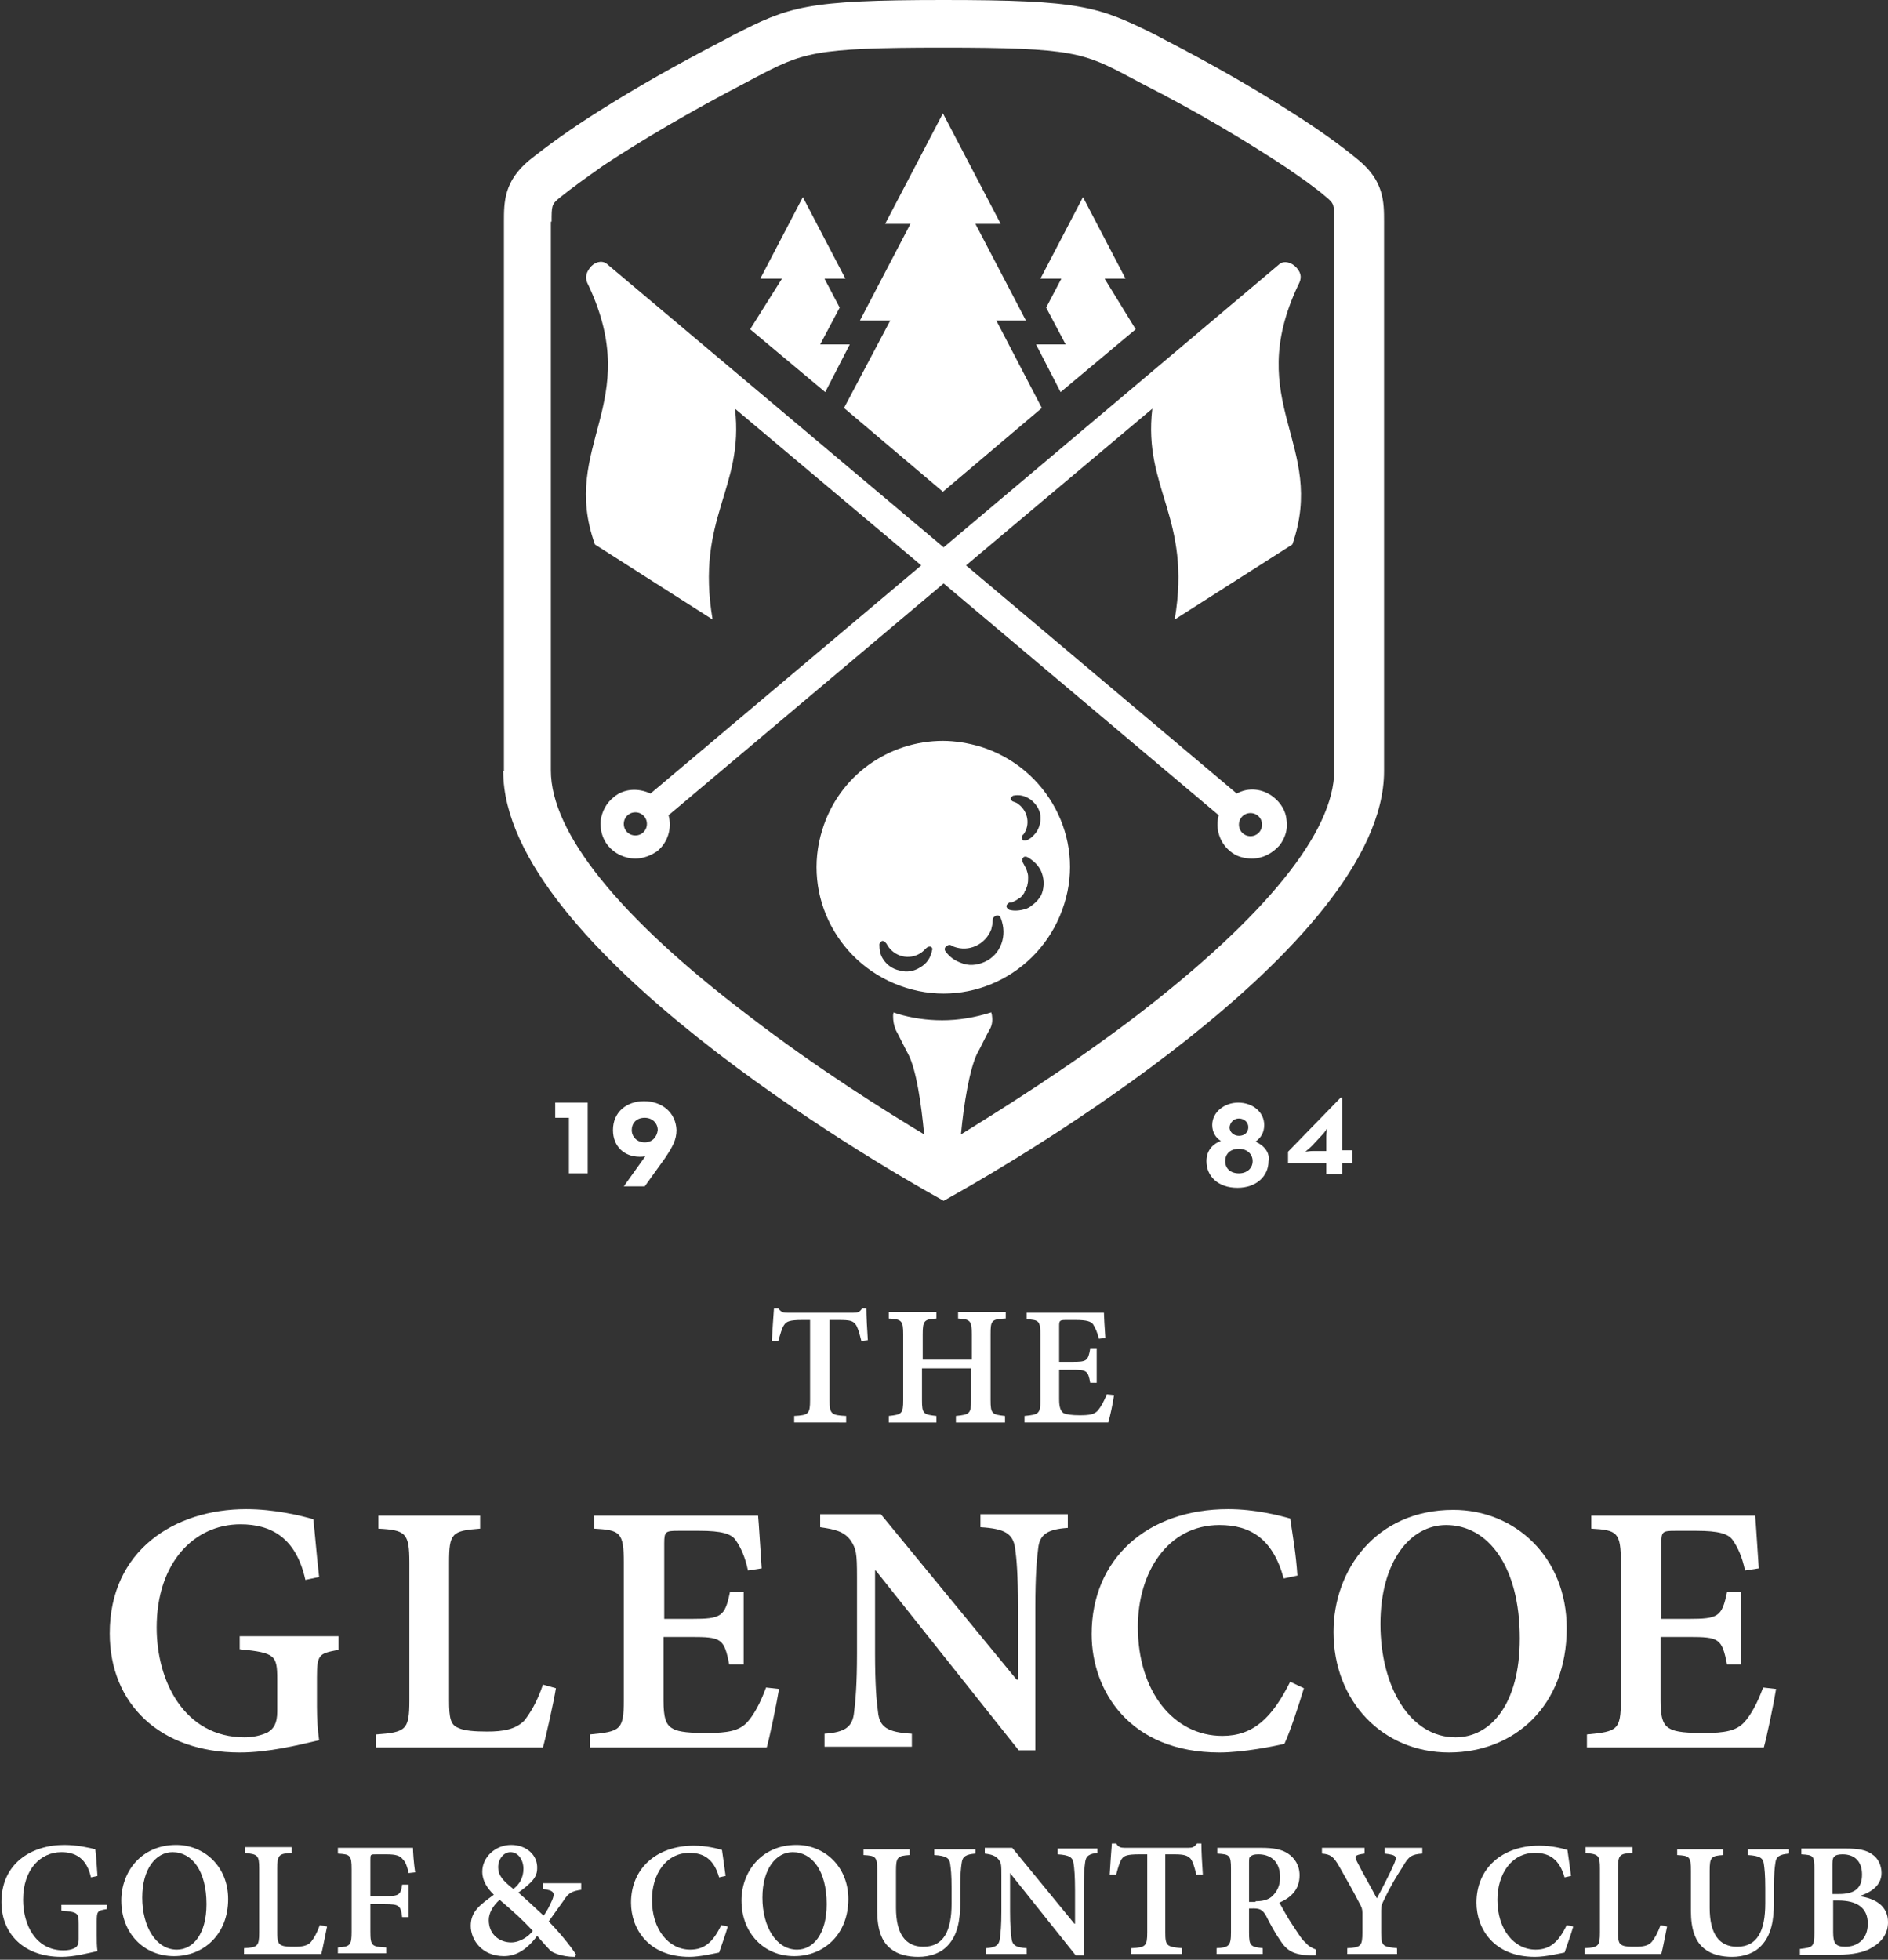 <svg xmlns="http://www.w3.org/2000/svg" xmlns:xlink="http://www.w3.org/1999/xlink" x="0px" y="0px" viewBox="0 0 261.5 271.4" style="enable-background:new 0 0 261.5 271.4;" xml:space="preserve"><rect x="0" y="0" width="261.5" height="271.4" fill="#333333" stroke="none"/><style type="text/css">	.st0{fill:#FFFFFF;}</style><g id="Layer_4"></g><g id="Layer_6">	<g>		<g>			<path class="st0" d="M46.8,228.5c-2.6,0.5-2.9,0.6-2.9,3.8v4c0,1.7,0.1,3.3,0.3,4.7c-3,0.7-7,1.7-11,1.7c-11,0-18-6.7-18-16.5    c0-11.5,9-17.2,18.9-17.2c3.9,0,7.6,0.9,9.3,1.4c0.2,1.7,0.4,4.4,0.8,8l-1.9,0.4c-1.3-5.9-4.8-7.7-9-7.7    c-6.4,0-11.6,5.3-11.6,14.3c0,7.4,3.8,15.2,12.2,15.2c1.2,0,2.4-0.3,3.2-0.7c0.8-0.5,1.3-1.2,1.3-2.9v-4.4c0-3.4-0.3-3.7-5.2-4.2    v-1.8h13.7V228.5z"></path>			<path class="st0" d="M77,233.8c-0.3,1.9-1.4,6.8-1.8,8.2H52.1v-1.8c4.1-0.3,4.6-0.6,4.6-4.7v-19.1c0-4.1-0.5-4.5-4.3-4.7v-1.8    h14.1v1.8c-3.9,0.3-4.3,0.6-4.3,4.7v19.1c0,2.4,0.2,3.4,1.3,3.8c0.8,0.4,2.3,0.5,4,0.5c2.2,0,3.9-0.3,5.1-1.5    c0.8-1,1.8-2.6,2.6-5L77,233.8z"></path>			<path class="st0" d="M107.9,233.9c-0.3,1.9-1.3,6.7-1.7,8.1H81.7v-1.8c4.2-0.4,4.7-0.6,4.7-4.7v-19.1c0-4.2-0.5-4.5-4.1-4.7v-1.8    H105c0.1,0.9,0.3,4.5,0.5,7.3l-1.9,0.3c-0.4-1.9-1-3.2-1.7-4.2c-0.6-0.9-2-1.3-5-1.3h-3c-1.7,0-1.9,0.1-1.9,1.7v10.5h3.8    c4.1,0,4.6-0.3,5.3-3.7h1.9v10H101c-0.7-3.6-1.1-3.8-5.3-3.8h-3.8v8.8c0,2.3,0.3,3.4,1.3,3.9c0.8,0.5,2.6,0.6,4.7,0.6    c2.9,0,4.5-0.3,5.6-1.5c0.9-1,1.8-2.6,2.6-4.8L107.9,233.9z"></path>			<path class="st0" d="M147.8,211.6c-2.7,0.2-3.8,0.9-4,2.8c-0.2,1.5-0.4,3.8-0.4,8.2v19.8h-2.3l-19.8-24.9h-0.1v11.5    c0,4.2,0.2,6.6,0.4,8c0.2,2.2,1.3,2.9,4.7,3.1v1.8h-12.1v-1.8c2.8-0.2,3.9-0.9,4.1-3c0.2-1.6,0.4-3.9,0.4-8.1v-10.6    c0-3.3-0.1-3.9-0.9-5.1c-0.9-1.2-2.1-1.5-4.2-1.8v-1.8h8.4l18.8,22.9h0.2v-10.1c0-4.4-0.2-6.7-0.4-8.1c-0.3-2-1.4-2.7-4.8-2.9    v-1.8h12.1V211.6z"></path>			<path class="st0" d="M180.6,233.8c-0.7,2.3-1.9,6-2.7,7.7c-1.3,0.3-5.6,1.2-9,1.2c-12.4,0-17.7-8.5-17.7-16.4    c0-10.4,7.7-17.3,18.9-17.3c3.8,0,7.2,0.9,8.6,1.3c0.4,2.7,0.8,4.9,1,7.9l-1.9,0.4c-1.5-5.5-4.6-7.4-8.9-7.4    c-7.2,0-11.3,6.6-11.3,14.1c0,9,5,15.1,11.7,15.1c4.3,0,6.9-2.5,9.4-7.5L180.6,233.8z"></path>			<path class="st0" d="M201.3,209.1c8.5,0,15.7,6.5,15.7,16.4c0,10.8-7.3,17.2-16.3,17.2c-9.2,0-16-7.1-16-16.7    C184.7,217.4,190.6,209.1,201.3,209.1L201.3,209.1z M200.3,211.2c-5,0-9.1,5.1-9.1,13.7c0,8.7,4.1,15.7,10.4,15.7    c4.8,0,8.9-4.5,8.9-13.7C210.5,216.9,206.1,211.2,200.3,211.2L200.3,211.2z"></path>			<path class="st0" d="M246,233.9c-0.3,1.9-1.3,6.7-1.7,8.1h-24.5v-1.8c4.2-0.4,4.7-0.6,4.7-4.7v-19.1c0-4.2-0.5-4.5-4.1-4.7v-1.8    h22.7c0.1,0.9,0.3,4.5,0.5,7.3l-1.9,0.3c-0.4-1.9-1-3.2-1.7-4.2c-0.6-0.9-2-1.3-5-1.3h-3c-1.7,0-1.9,0.1-1.9,1.7v10.5h3.8    c4.1,0,4.6-0.3,5.3-3.7h1.9v10h-1.9c-0.7-3.6-1.1-3.8-5.3-3.8H230v8.8c0,2.3,0.3,3.4,1.3,3.9c0.8,0.5,2.6,0.6,4.7,0.6    c2.9,0,4.5-0.3,5.6-1.5c0.9-1,1.8-2.6,2.6-4.8L246,233.9z"></path>			<path class="st0" d="M119.3,185.7c-0.3-1.2-0.5-1.9-0.8-2.3c-0.4-0.5-0.8-0.6-2.3-0.6h-1.3v11.1c0,1.9,0.2,2.1,2.3,2.2v0.9H110    v-0.9c2-0.1,2.2-0.3,2.2-2.2v-11.1h-1.1c-1.7,0-2.2,0.2-2.5,0.7c-0.3,0.4-0.5,1.2-0.8,2.2h-0.9c0.1-1.6,0.2-3.2,0.3-4.5h0.6    c0.4,0.5,0.6,0.6,1.3,0.6h9.1c0.6,0,0.9-0.1,1.2-0.6h0.6c0,1,0.1,3,0.2,4.4L119.3,185.7z"></path>			<path class="st0" d="M139.2,182.6c-1.9,0.1-2,0.3-2,2.2v9.1c0,1.9,0.2,2,2,2.2v0.9h-6.8v-0.9c1.9-0.2,2.1-0.3,2.1-2.2v-4.4h-6.8    v4.4c0,1.9,0.2,2,2,2.2v0.9h-6.6v-0.9c1.8-0.2,2-0.3,2-2.2v-9.1c0-1.9-0.2-2.1-2-2.2v-0.9h6.6v0.9c-1.7,0.1-1.9,0.3-1.9,2.2v3.5    h6.8v-3.5c0-1.9-0.2-2.1-1.9-2.2v-0.9h6.6V182.6z"></path>			<path class="st0" d="M154.3,193.2c-0.1,0.9-0.6,3.2-0.8,3.8h-11.6v-0.9c2-0.2,2.2-0.3,2.2-2.2v-9c0-2-0.2-2.1-1.9-2.2v-0.9h10.7    c0,0.4,0.1,2.1,0.2,3.5l-0.9,0.1c-0.2-0.9-0.5-1.5-0.8-2c-0.3-0.4-0.9-0.6-2.4-0.6h-1.4c-0.8,0-0.9,0.1-0.9,0.8v5h1.8    c2,0,2.2-0.1,2.5-1.8h0.9v4.7h-0.9c-0.3-1.7-0.5-1.8-2.5-1.8h-1.8v4.1c0,1.1,0.2,1.6,0.6,1.9c0.4,0.2,1.2,0.3,2.2,0.3    c1.4,0,2.1-0.1,2.6-0.7c0.4-0.5,0.8-1.2,1.2-2.2L154.3,193.2z"></path>		</g>		<g>			<g>				<g>					<path class="st0" d="M14.7,264.4c-1.2,0.2-1.3,0.3-1.3,1.7v1.9c0,0.8,0,1.5,0.1,2.2c-1.4,0.3-3.2,0.8-5,0.8      c-5.1,0-8.3-3.1-8.3-7.6c0-5.3,4.1-7.9,8.7-7.9c1.8,0,3.5,0.4,4.3,0.6c0.1,0.8,0.2,2,0.3,3.7l-0.9,0.2      c-0.6-2.7-2.2-3.5-4.1-3.5c-2.9,0-5.3,2.4-5.3,6.6c0,3.4,1.7,7,5.6,7c0.6,0,1.1-0.1,1.5-0.3c0.4-0.2,0.6-0.5,0.6-1.3v-2      c0-1.6-0.1-1.7-2.4-1.9v-0.8h6.3V264.4z"></path>					<path class="st0" d="M24.4,255.5c3.9,0,7.2,3,7.2,7.5c0,4.9-3.4,7.9-7.5,7.9c-4.2,0-7.3-3.2-7.3-7.7      C16.8,259.3,19.5,255.5,24.4,255.5L24.4,255.5z M23.9,256.5c-2.3,0-4.2,2.3-4.2,6.3c0,4,1.9,7.2,4.8,7.2c2.2,0,4.1-2.1,4.1-6.3      C28.6,259.1,26.6,256.5,23.9,256.5L23.9,256.5z"></path>					<path class="st0" d="M45.3,266.8c-0.2,0.9-0.6,3.1-0.8,3.8H33.8v-0.8c1.9-0.1,2.1-0.3,2.1-2.2v-8.8c0-1.9-0.2-2-2-2.2v-0.8h6.5      v0.8c-1.8,0.1-2,0.3-2,2.2v8.8c0,1.1,0.1,1.6,0.6,1.8c0.4,0.2,1.1,0.2,1.8,0.2c1,0,1.8-0.1,2.3-0.7c0.4-0.5,0.8-1.2,1.2-2.3      L45.3,266.8z"></path>					<path class="st0" d="M56.6,259.4c-0.2-0.9-0.4-1.5-0.8-1.9c-0.4-0.5-0.9-0.7-2.3-0.7h-1.4c-0.8,0-0.8,0-0.8,0.8v5h2      c2,0,2.2-0.2,2.4-1.6h0.9v4.5h-0.9c-0.2-1.6-0.4-1.8-2.4-1.8h-2v3.8c0,2,0.2,2.1,2.2,2.2v0.8h-6.7v-0.8      c1.7-0.1,1.9-0.3,1.9-2.2v-8.6c0-2-0.2-2.1-1.9-2.2v-0.8h10.4c0,0.5,0.1,2.1,0.3,3.4L56.6,259.4z"></path>					<path class="st0" d="M80.6,261.7c-1.5,0.2-1.9,0.5-2.6,1.6c-0.6,0.8-1.2,1.7-2,2.8c1.2,1.2,2.9,3.2,3.8,4.6l-0.2,0.3      c-1.8,0-3.1-0.6-3.4-0.9c-0.3-0.3-1.1-1.2-1.8-2c-1.5,2-3,2.8-4.6,2.8c-3,0-4.6-2.2-4.6-4.2c0-2,1.3-2.9,3.2-4.3      c-0.9-0.9-1.6-1.9-1.6-3.2c0-2,1.8-3.7,4-3.7c2.1,0,3.7,1.4,3.6,3.3c0,0.8-0.4,1.4-0.9,1.9c-0.4,0.4-1,0.9-1.7,1.4      c0.7,0.6,2,1.8,3.5,3.2c0.5-0.7,0.8-1.3,1.2-2.2c0.4-1,0.2-1.3-1.3-1.5v-0.8h5.3V261.7z M70.8,269c1.2,0,2.4-0.8,3-1.6      c-1.4-1.5-2.6-2.6-4.6-4.3c-1,0.9-1.5,1.9-1.5,2.8C67.7,268,69.3,269,70.8,269L70.8,269z M70.7,256.5c-0.9,0-1.7,0.9-1.7,2.1      c0,1.1,0.6,1.8,2.1,3c0.8-0.6,1.4-1.5,1.4-2.8C72.5,257.6,71.8,256.5,70.7,256.5L70.7,256.5z"></path>					<path class="st0" d="M100.8,266.8c-0.3,1.1-0.9,2.7-1.2,3.6c-0.6,0.1-2.6,0.6-4.1,0.6c-5.7,0-8.1-3.9-8.1-7.5      c0-4.8,3.6-7.9,8.7-7.9c1.7,0,3.3,0.4,3.9,0.6c0.2,1.3,0.3,2.2,0.5,3.6l-0.9,0.2c-0.7-2.5-2.1-3.4-4.1-3.4      c-3.3,0-5.2,3-5.2,6.5c0,4.1,2.3,6.9,5.3,6.9c2,0,3.2-1.1,4.3-3.4L100.8,266.8z"></path>					<path class="st0" d="M110.3,255.5c3.9,0,7.2,3,7.2,7.5c0,4.9-3.4,7.9-7.5,7.9c-4.2,0-7.3-3.2-7.3-7.7      C102.7,259.3,105.4,255.5,110.3,255.5L110.3,255.5z M109.8,256.5c-2.3,0-4.2,2.3-4.2,6.3c0,4,1.9,7.2,4.8,7.2      c2.2,0,4.1-2.1,4.1-6.3C114.5,259.1,112.5,256.5,109.8,256.5L109.8,256.5z"></path>					<path class="st0" d="M135.1,256.7c-1.3,0.1-1.8,0.4-1.9,1.3c-0.1,0.7-0.2,1.5-0.2,3.4v2.1c0,2.5-0.4,4.5-1.7,5.9      c-1,1.1-2.5,1.6-4.1,1.6c-1.4,0-2.8-0.3-3.8-1.1c-1.3-1-1.9-2.7-1.9-5.3v-5.5c0-2-0.2-2.1-1.9-2.2v-0.8h6.4v0.8      c-1.7,0.1-1.9,0.3-1.9,2.2v5.1c0,3.6,1.3,5.4,3.8,5.4c2.8,0,3.9-2.2,3.9-6v-2.1c0-1.9-0.1-2.7-0.2-3.4      c-0.1-0.8-0.6-1.1-2.2-1.2v-0.8h5.7V256.7z"></path>					<path class="st0" d="M152.1,256.6c-1.2,0.1-1.7,0.4-1.8,1.3c-0.1,0.7-0.2,1.8-0.2,3.8v9.1H149l-9.1-11.4h0v5.3      c0,1.9,0.1,3,0.2,3.7c0.1,1,0.6,1.3,2.1,1.4v0.8h-5.6v-0.8c1.3-0.1,1.8-0.4,1.9-1.4c0.1-0.7,0.2-1.8,0.2-3.7v-4.9      c0-1.5,0-1.8-0.4-2.3c-0.4-0.5-1-0.7-1.9-0.8v-0.8h3.8l8.6,10.5h0.1v-4.6c0-2-0.1-3.1-0.2-3.7c-0.1-0.9-0.6-1.2-2.2-1.3v-0.8      h5.5V256.6z"></path>					<path class="st0" d="M165.7,259.6c-0.3-1.2-0.5-1.8-0.8-2.2c-0.4-0.4-0.8-0.6-2.2-0.6h-1.3v10.8c0,1.9,0.2,2,2.3,2.2v0.8h-7      v-0.8c2-0.1,2.2-0.3,2.2-2.2v-10.8h-1.1c-1.7,0-2.1,0.2-2.4,0.6c-0.3,0.4-0.5,1.1-0.8,2.2h-0.9c0.1-1.6,0.2-3.1,0.3-4.3h0.6      c0.3,0.5,0.6,0.6,1.2,0.6h8.8c0.6,0,0.8-0.1,1.2-0.6h0.6c0,1,0.1,2.9,0.2,4.3L165.7,259.6z"></path>					<path class="st0" d="M182.2,270.8c-0.2,0-0.5,0-0.8,0c-2.3-0.1-3.2-0.7-4.1-2.1c-0.7-1-1.4-2.3-2-3.5c-0.4-0.6-0.7-0.9-1.6-0.9      H173v3.3c0,1.9,0.2,2,1.9,2.2v0.8h-6.4v-0.8c1.7-0.1,2-0.3,2-2.2v-8.8c0-1.9-0.2-2-1.9-2.1v-0.8h6c1.8,0,2.9,0.2,3.8,0.8      c0.9,0.6,1.6,1.6,1.6,3c0,2-1.2,3.1-2.8,3.8c0.4,0.7,1.2,2.2,1.9,3.2c0.8,1.2,1.2,1.9,1.7,2.3c0.5,0.6,1,0.8,1.5,1L182.2,270.8      z M173.9,263.3c1,0,1.7-0.2,2.2-0.6c0.8-0.7,1.2-1.6,1.2-2.7c0-2.4-1.5-3.2-3-3.2c-0.6,0-0.9,0.1-1.1,0.3      c-0.2,0.1-0.2,0.4-0.2,0.9v5.4H173.9z"></path>					<path class="st0" d="M197,256.7c-1.5,0.1-1.9,0.4-2.7,1.8c-0.9,1.4-1.6,2.5-2.6,4.6c-0.3,0.6-0.4,0.8-0.4,1.5v3      c0,1.9,0.2,2,2.2,2.2v0.8h-6.9v-0.8c1.9-0.1,2.1-0.3,2.1-2.2v-2.7c0-0.5-0.1-0.8-0.4-1.3c-0.7-1.4-1.5-2.8-2.8-5.1      c-0.8-1.4-1.2-1.7-2.4-1.8v-0.8h5.9v0.8c-1.5,0.2-1.4,0.4-1,1.2c0.8,1.6,1.8,3.3,2.7,5c0.7-1.3,1.8-3.4,2.4-4.8      c0.4-1,0.4-1.2-1.3-1.4v-0.8h5.2V256.7z"></path>					<path class="st0" d="M217.9,266.8c-0.3,1.1-0.9,2.7-1.2,3.6c-0.6,0.1-2.6,0.6-4.1,0.6c-5.7,0-8.1-3.9-8.1-7.5      c0-4.8,3.6-7.9,8.7-7.9c1.7,0,3.3,0.4,3.9,0.6c0.2,1.3,0.3,2.2,0.5,3.6l-0.9,0.2c-0.7-2.5-2.1-3.4-4.1-3.4      c-3.3,0-5.2,3-5.2,6.5c0,4.1,2.3,6.9,5.3,6.9c2,0,3.2-1.1,4.3-3.4L217.9,266.8z"></path>					<path class="st0" d="M230.9,266.8c-0.2,0.9-0.6,3.1-0.8,3.8h-10.6v-0.8c1.9-0.1,2.1-0.3,2.1-2.2v-8.8c0-1.9-0.2-2-2-2.2v-0.8      h6.5v0.8c-1.8,0.1-2,0.3-2,2.2v8.8c0,1.1,0.1,1.6,0.6,1.8c0.4,0.2,1.1,0.2,1.8,0.2c1,0,1.8-0.1,2.3-0.7      c0.4-0.5,0.8-1.2,1.2-2.3L230.9,266.8z"></path>					<path class="st0" d="M247.8,256.7c-1.3,0.1-1.8,0.4-1.9,1.3c-0.1,0.7-0.2,1.5-0.2,3.4v2.1c0,2.5-0.4,4.5-1.7,5.9      c-1,1.1-2.5,1.6-4.1,1.6c-1.4,0-2.8-0.3-3.8-1.1c-1.3-1-1.9-2.7-1.9-5.3v-5.5c0-2-0.2-2.1-1.9-2.2v-0.8h6.4v0.8      c-1.7,0.1-1.9,0.3-1.9,2.2v5.1c0,3.6,1.3,5.4,3.8,5.4c2.8,0,3.9-2.2,3.9-6v-2.1c0-1.9-0.1-2.7-0.2-3.4      c-0.1-0.8-0.6-1.1-2.2-1.2v-0.8h5.7V256.7z"></path>					<path class="st0" d="M257.5,262.6c2.3,0.3,4,1.4,4,3.6c0,1.5-0.8,2.7-2.2,3.5c-1.1,0.7-2.8,1-4.6,1h-5.4v-0.8      c1.8-0.2,2-0.3,2-2.2v-8.8c0-1.9-0.1-2-1.8-2.1v-0.8h6.2c1.7,0,2.8,0.2,3.6,0.8c0.8,0.5,1.3,1.5,1.3,2.6      C260.6,261.3,258.8,262.2,257.5,262.6L257.5,262.6z M254.7,262.3c2.2,0,3.2-0.8,3.2-2.7c0-1.8-1-2.8-2.7-2.8      c-0.5,0-1,0.1-1.1,0.3c-0.2,0.1-0.3,0.4-0.3,1v4.2H254.7z M253.9,267.6c0,1.6,0.4,2,1.7,2c1.5,0,3.1-0.9,3.1-3.2      c0-2.2-1.5-3.2-4.1-3.2h-0.7V267.6z"></path>				</g>			</g>			<path class="st0" d="M179.8,39.5c0.5-0.9,0.5-1.6-0.2-2.4c-0.7-0.8-1.7-1-2.3-0.6l-46.6,39.3L84,36.5c-0.7-0.5-1.7-0.2-2.3,0.6    c-0.6,0.8-0.7,1.5-0.2,2.4c7.7,16.4-4,22.2,0.9,35.9l16.3,10.4c-2.4-14.1,4.4-18.1,3.1-29.2l25.8,21.7l-37.5,31.6    c-1.7-0.8-3.7-0.7-5.1,0.5c-1,0.8-1.6,1.9-1.8,3.2c-0.1,1.3,0.2,2.5,1,3.5c0.9,1.1,2.3,1.8,3.8,1.8c1.1,0,2.1-0.4,3-1    c1.5-1.2,2.1-3.2,1.6-5l38.1-32.1l38.1,32.1c-0.5,1.8,0.1,3.8,1.6,5c0.8,0.7,1.9,1,3,1c1.5,0,2.8-0.7,3.8-1.8    c0.8-1,1.2-2.3,1-3.5c-0.1-1.3-0.8-2.4-1.8-3.2c-1.5-1.2-3.5-1.4-5.1-0.5l-37.5-31.6l25.8-21.7c-1.3,11.1,5.5,15.1,3.1,29.2    l16.3-10.4C183.8,61.6,172.1,55.8,179.8,39.5z M88,115.7c-0.9,0-1.6-0.7-1.6-1.6c0-0.9,0.7-1.6,1.6-1.6c0.9,0,1.6,0.7,1.6,1.6    C89.6,115,88.9,115.7,88,115.7z M173.2,112.6c0.9,0,1.6,0.7,1.6,1.6c0,0.9-0.7,1.6-1.6,1.6c-0.9,0-1.6-0.7-1.6-1.6    C171.6,113.3,172.3,112.6,173.2,112.6z"></path>			<polygon class="st0" points="123.3,44.4 116.9,56.5 116.9,56.5 116.9,56.5 130.6,68.1 144.3,56.5 144.3,56.5 144.3,56.5     138,44.4 142.1,44.4 135.1,31 138.6,31 130.6,15.7 122.6,31 126.1,31 119.1,44.4    "></polygon>			<polygon class="st0" points="117.7,47.7 113.6,47.7 116.3,42.6 114.2,38.6 117.1,38.6 111.2,27.3 105.3,38.6 108.3,38.6     103.9,45.6 114.3,54.3    "></polygon>			<polygon class="st0" points="146.9,54.3 157.3,45.6 153,38.6 155.9,38.6 150,27.3 144.1,38.6 147,38.6 144.9,42.6 147.6,47.7     143.5,47.7    "></polygon>			<path class="st0" d="M173.9,158.1c0.7-0.5,1.2-1.2,1.2-2.3c0-1.8-1.6-3.1-3.6-3.1c-1.9,0-3.6,1.3-3.6,3.1c0,1,0.5,1.8,1.2,2.2    c-1.3,0.5-2,1.5-2,2.8c0,2.1,1.6,3.7,4.3,3.7c2.6,0,4.3-1.6,4.3-3.7C175.9,159.7,175.2,158.7,173.9,158.1z M171.6,154.9    c0.7,0,1.3,0.5,1.3,1.2c0,0.7-0.5,1.2-1.3,1.2c-0.7,0-1.3-0.5-1.3-1.2C170.4,155.4,170.9,154.9,171.6,154.9z M171.6,162.5    c-1.2,0-1.9-0.7-1.9-1.7c0-1,0.7-1.7,1.9-1.7c1.1,0,1.9,0.7,1.9,1.7C173.5,161.8,172.7,162.5,171.6,162.5z"></path>			<path class="st0" d="M185.9,152h-0.2l-7.3,7.5v1.6h5.3v1.5h2.2v-1.5h1.4v-1.8h-1.4V152z M183.7,157.4v2h-1.8    c-0.5,0-1,0.1-1.1,0.1c0.1-0.1,0.5-0.4,0.9-0.8l1.4-1.5c0.4-0.4,0.7-0.9,0.7-0.9S183.7,156.9,183.7,157.4z"></path>			<polygon class="st0" points="76.9,154.8 78.8,154.8 78.8,162.5 81.4,162.5 81.4,152.7 76.9,152.7    "></polygon>			<path class="st0" d="M89.2,152.5c-2.4,0-4.3,1.5-4.3,4c0,2.3,1.6,3.7,3.7,3.7c0.3,0,0.5,0,0.8-0.1l-3,4.2h2.9l2.8-3.9    c1-1.5,1.6-2.5,1.6-3.9C93.6,154,91.6,152.5,89.2,152.5z M89.3,158.2c-1.1,0-1.8-0.8-1.8-1.7c0-0.9,0.6-1.7,1.8-1.7    c1.1,0,1.8,0.8,1.8,1.7C91,157.4,90.4,158.2,89.3,158.2z"></path>		</g>	</g>	<g>		<path class="st0" d="M69.7,106.8c0,24.5,52.7,54.8,58.7,58.2l2.3,1.3l2.3-1.3c6-3.4,58.7-33.7,58.7-58.2V31.1l0-0.4   c0-2.7,0-5.6-3.5-8.5c-2.4-2-5.6-4.3-9.4-6.7c-5-3.2-10.9-6.6-17.3-9.9l-1.5-0.8C152.1,0.9,149.8,0,130.7,0   c-19.1,0-21.4,0.9-29.2,4.9l-1.5,0.8c-6.2,3.2-12,6.5-16.9,9.6c-4,2.5-7.3,4.9-9.8,6.9c-3.5,2.9-3.5,5.8-3.5,8.5l0,0.4V106.8z    M76.4,30.7c0-2.2,0-2.4,1.1-3.3c1.6-1.3,3.7-2.8,6.1-4.5c5.3-3.5,12.1-7.5,19.4-11.3l1.5-0.8c6.7-3.5,8-4.2,26.1-4.2   s19.5,0.7,26.1,4.2l1.5,0.8c7.5,3.8,14.5,8,19.8,11.5c2.2,1.5,4.2,2.9,5.7,4.2h0c1.1,0.9,1.1,1.1,1.1,3.3v76.1   c0,8.5-9.5,20.2-27.3,33.9c-9.7,7.4-19.4,13.4-24.4,16.5c0.4-4.3,1.2-9,2.2-11.1c0.6-1.1,1.1-2.2,1.7-3.3c0.4-0.6,0.5-1.3,0.4-2   c0-0.2-0.1-0.4-0.1-0.5c-2.2,0.7-4.5,1.1-6.8,1.1c-2.1,0-4.2-0.3-6.2-0.9c-0.2-0.1-0.4-0.1-0.5-0.2c-0.1,0.2-0.1,0.3-0.1,0.5   c0,0.7,0.1,1.3,0.4,2c0.6,1.1,1.1,2.2,1.7,3.3c1.1,2.1,1.8,6.8,2.2,11.1h0c-5-3-14.8-9.1-24.4-16.5   c-17.9-13.6-27.3-25.3-27.3-33.9V30.7z"></path>		<path class="st0" d="M135.8,103.4c-1.7-0.5-3.5-0.8-5.2-0.8c-7.5,0-14.4,4.8-16.7,12.3c-2.9,9.2,2.3,19,11.6,21.9   c9.2,2.9,19-2.3,21.9-11.6C150.3,116.1,145.1,106.3,135.8,103.4z M127.4,134c-0.8,0.5-1.8,0.7-2.8,0.4c-1-0.2-1.8-0.8-2.3-1.6   c-0.4-0.6-0.5-1.3-0.5-2c0-0.2,0.2-0.4,0.4-0.5c0.2,0,0.4,0.1,0.5,0.3l0.1,0.1c0,0.1,0.1,0.1,0.1,0.2c1,1.6,3,2.1,4.6,1.1   c0,0,0,0,0,0c0.3-0.2,0.5-0.4,0.8-0.7c0.1-0.1,0.3-0.2,0.4-0.2c0.1,0,0.1,0,0.2,0c0.2,0.1,0.3,0.3,0.2,0.5   C128.9,132.7,128.3,133.5,127.4,134z M138.7,130.7c-0.4,1.1-1.2,2-2.3,2.5c-1.1,0.5-2.3,0.6-3.4,0.1c-0.8-0.3-1.5-0.8-2-1.5   c-0.2-0.2-0.2-0.5,0-0.7c0.2-0.2,0.5-0.3,0.7-0.2l0.2,0.1c0.1,0,0.1,0.1,0.2,0.1c2.1,0.8,4.4-0.3,5.2-2.4c0,0,0,0,0,0   c0.1-0.4,0.2-0.8,0.2-1.3c0-0.2,0.1-0.4,0.3-0.5c0.1,0,0.1-0.1,0.2-0.1c0.3-0.1,0.5,0.1,0.6,0.3   C139.1,128.4,139.1,129.6,138.7,130.7z M144.2,124C144.1,124,144.1,124,144.2,124c-0.2,0.3-0.4,0.6-0.6,0.8c0,0,0,0,0,0   c0,0,0,0,0,0c-0.2,0.2-0.4,0.4-0.7,0.6c0,0-0.1,0.1-0.1,0.1c-0.3,0.2-0.5,0.3-0.8,0.4c0,0,0,0,0,0c-0.7,0.2-1.5,0.3-2.2,0.1   c0,0,0,0,0,0c0,0,0,0,0,0c-0.2-0.1-0.4-0.3-0.4-0.5c0-0.2,0.2-0.4,0.4-0.5l0.1,0c0.1,0,0.1,0,0.2,0c0.2-0.1,0.4-0.2,0.6-0.3   c0.2-0.1,0.3-0.2,0.4-0.3c0,0,0,0,0.1,0c0.3-0.2,0.5-0.5,0.7-0.8c0,0,0,0,0-0.1c0.2-0.3,0.3-0.6,0.4-0.9c0,0,0,0,0-0.1   c0.1-0.3,0.1-0.6,0.1-0.9c0-0.1,0-0.2,0-0.2c0-0.3-0.1-0.6-0.2-0.9c0,0,0,0,0,0c0,0,0,0,0,0c-0.1-0.3-0.3-0.6-0.5-1   c-0.1-0.1-0.1-0.3-0.1-0.5c0-0.1,0-0.1,0.1-0.2c0.1-0.2,0.4-0.2,0.6-0.1c0,0,0,0,0,0c0,0,0,0,0,0c0.9,0.5,1.7,1.3,2,2.2   C144.7,122,144.6,123.1,144.2,124z M144.1,112.9c0.1,0.8-0.1,1.7-0.6,2.4c-0.4,0.5-0.8,0.9-1.4,1.1c-0.1,0-0.2,0-0.3,0   c-0.1,0-0.2-0.1-0.2-0.2c-0.1-0.2-0.1-0.4,0-0.5l0.1-0.1c0,0,0.1-0.1,0.1-0.1c0.9-1.3,0.6-3.1-0.7-4.1c0,0,0,0,0,0   c-0.2-0.2-0.5-0.3-0.8-0.4c-0.1,0-0.2-0.2-0.3-0.3c0,0,0-0.1,0-0.1c0-0.2,0.2-0.3,0.3-0.4c0.4-0.1,0.9-0.1,1.3,0   c0.4,0.1,0.8,0.3,1.1,0.5C143.5,111.3,144,112.1,144.1,112.9z"></path>	</g></g></svg>